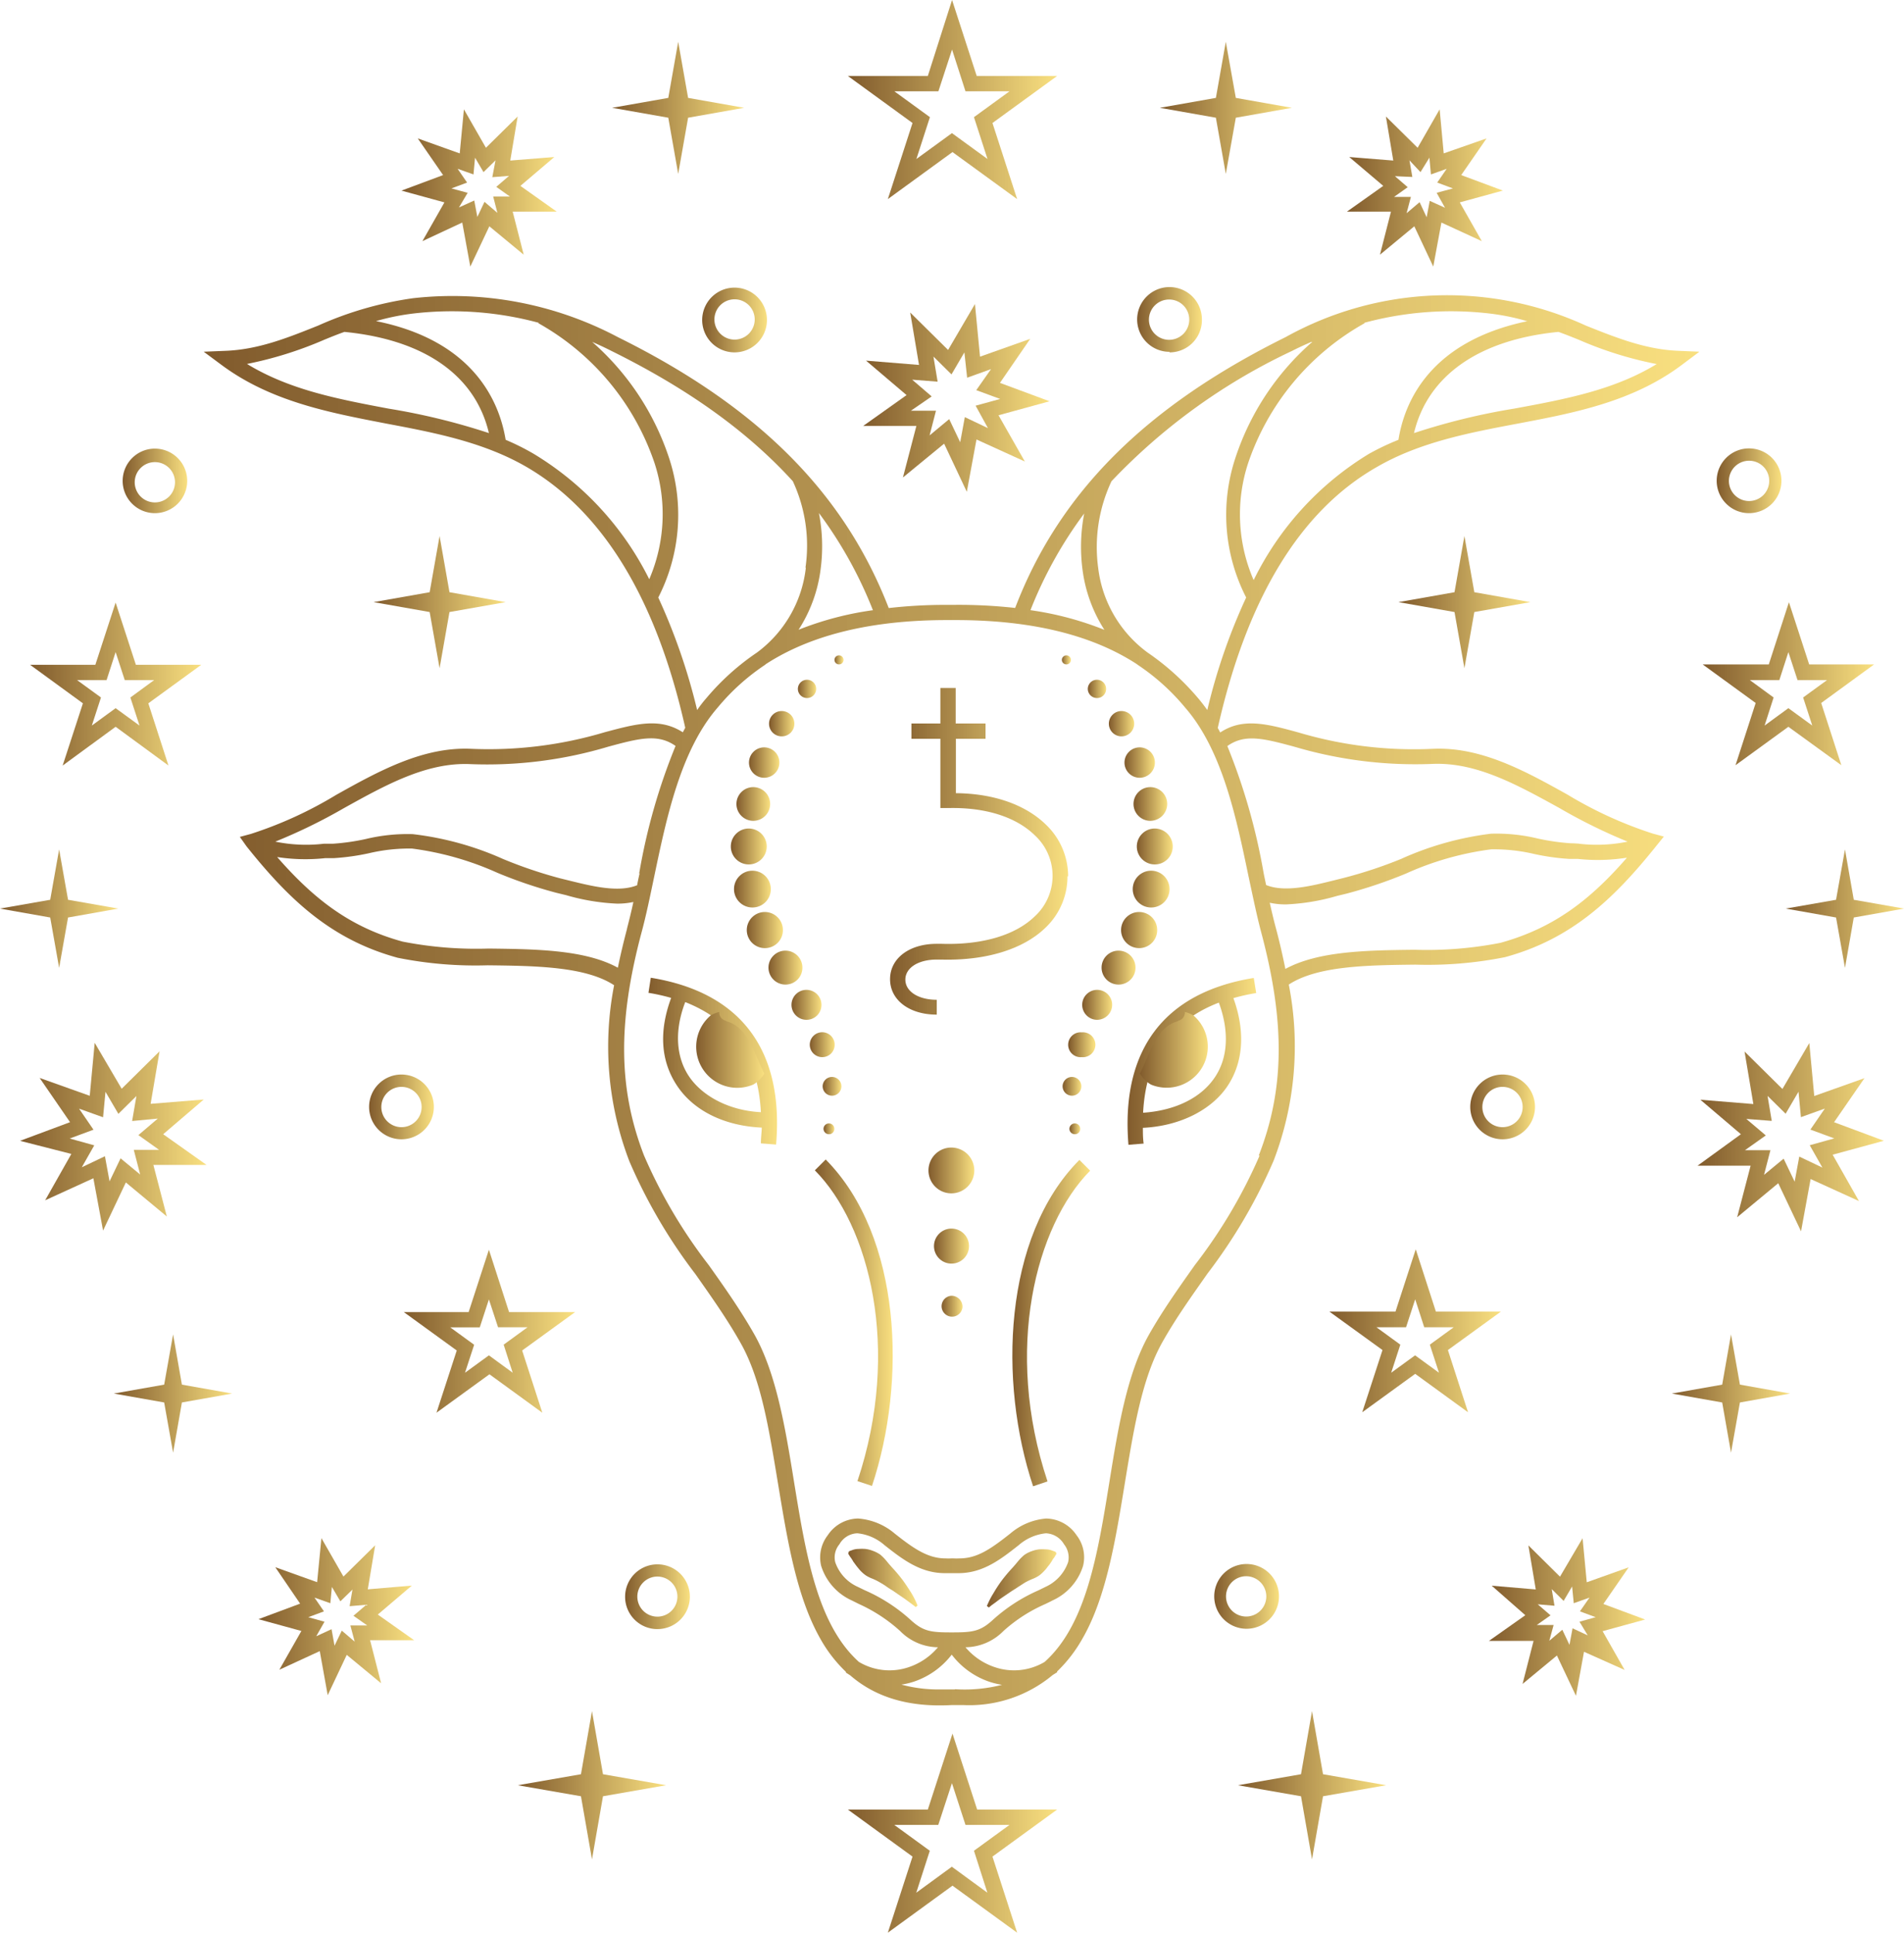 <svg xmlns="http://www.w3.org/2000/svg" id="Warstwa_1" data-name="Warstwa 1" viewBox="0 0 172.91 175.51" width="100%" height="100%" preserveAspectRatio="xMidYMid">
  <defs>
    <style>
      .cls-1{fill:url(#Gradient_bez_nazwy_4);}.cls-2{fill:url(#Gradient_bez_nazwy_4-2);}.cls-3{fill:url(#Gradient_bez_nazwy_4-3);}.cls-4{fill:url(#Gradient_bez_nazwy_4-4);}.cls-5{fill:url(#Gradient_bez_nazwy_4-5);}.cls-6{fill:url(#Gradient_bez_nazwy_4-6);}.cls-7{fill:url(#Gradient_bez_nazwy_4-7);}.cls-8{fill:url(#Gradient_bez_nazwy_4-8);}.cls-9{fill:url(#Gradient_bez_nazwy_4-9);}.cls-10{fill:url(#Gradient_bez_nazwy_4-10);}.cls-11{fill:url(#Gradient_bez_nazwy_4-11);}.cls-12{fill:url(#Gradient_bez_nazwy_4-12);}.cls-13{fill:url(#Gradient_bez_nazwy_4-13);}.cls-14{fill:url(#Gradient_bez_nazwy_4-14);}.cls-15{fill:url(#Gradient_bez_nazwy_4-15);}.cls-16{fill:url(#Gradient_bez_nazwy_4-16);}.cls-17{fill:url(#Gradient_bez_nazwy_4-17);}.cls-18{fill:url(#Gradient_bez_nazwy_4-18);}.cls-19{fill:url(#Gradient_bez_nazwy_4-19);}.cls-20{fill:url(#Gradient_bez_nazwy_4-20);}.cls-21{fill:url(#Gradient_bez_nazwy_4-21);}.cls-22{fill:url(#Gradient_bez_nazwy_4-22);}.cls-23{fill:url(#Gradient_bez_nazwy_4-23);}.cls-24{fill:url(#Gradient_bez_nazwy_4-24);}.cls-25{fill:url(#Gradient_bez_nazwy_4-25);}.cls-26{fill:url(#Gradient_bez_nazwy_4-26);}.cls-27{fill:url(#Gradient_bez_nazwy_4-27);}.cls-28{fill:url(#Gradient_bez_nazwy_4-28);}.cls-29{fill:url(#Gradient_bez_nazwy_4-29);}.cls-30{fill:url(#Gradient_bez_nazwy_4-30);}.cls-31{fill:url(#Gradient_bez_nazwy_4-31);}.cls-32{fill:url(#Gradient_bez_nazwy_4-32);}.cls-33{fill:url(#Gradient_bez_nazwy_4-33);}.cls-34{fill:url(#Gradient_bez_nazwy_4-34);}.cls-35{fill:url(#Gradient_bez_nazwy_4-35);}.cls-36{fill:url(#Gradient_bez_nazwy_4-36);}.cls-37{fill:url(#Gradient_bez_nazwy_4-37);}.cls-38{fill:url(#Gradient_bez_nazwy_4-38);}.cls-39{fill:url(#Gradient_bez_nazwy_4-39);}.cls-40{fill:url(#Gradient_bez_nazwy_4-40);}.cls-41{fill:url(#Gradient_bez_nazwy_4-41);}.cls-42{fill:url(#Gradient_bez_nazwy_4-42);}.cls-43{fill:url(#Gradient_bez_nazwy_4-43);}.cls-44{fill:url(#Gradient_bez_nazwy_4-44);}.cls-45{fill:url(#Gradient_bez_nazwy_4-45);}.cls-46{fill:url(#Gradient_bez_nazwy_4-46);}.cls-47{fill:url(#Gradient_bez_nazwy_4-47);}.cls-48{fill:url(#Gradient_bez_nazwy_4-48);}.cls-49{fill:url(#Gradient_bez_nazwy_4-49);}.cls-50{fill:url(#Gradient_bez_nazwy_4-50);}.cls-51{fill:url(#Gradient_bez_nazwy_4-51);}.cls-52{fill:url(#Gradient_bez_nazwy_4-52);}.cls-53{fill:url(#Gradient_bez_nazwy_4-53);}.cls-54{fill:url(#Gradient_bez_nazwy_4-54);}.cls-55{fill:url(#Gradient_bez_nazwy_4-55);}.cls-56{fill:url(#Gradient_bez_nazwy_4-56);}.cls-57{fill:url(#Gradient_bez_nazwy_4-57);}.cls-58{fill:url(#Gradient_bez_nazwy_4-58);}.cls-59{fill:url(#Gradient_bez_nazwy_4-59);}.cls-60{fill:url(#Gradient_bez_nazwy_4-60);}.cls-61{fill:url(#Gradient_bez_nazwy_4-61);}.cls-62{fill:url(#Gradient_bez_nazwy_4-62);}.cls-63{fill:url(#Gradient_bez_nazwy_4-63);}.cls-64{fill:url(#Gradient_bez_nazwy_4-64);}.cls-65{fill:url(#Gradient_bez_nazwy_4-65);}.cls-66{fill:url(#Gradient_bez_nazwy_4-66);}.cls-67{fill:url(#Gradient_bez_nazwy_4-67);}.cls-68{fill:url(#Gradient_bez_nazwy_4-68);}.cls-69{fill:url(#Gradient_bez_nazwy_4-69);}.cls-70{fill:url(#Gradient_bez_nazwy_4-70);}
    </style>
    <linearGradient id="Gradient_bez_nazwy_4" x1="102.4" y1="96.36" x2="114.08" y2="96.36" gradientUnits="userSpaceOnUse">
      <stop offset="0" stop-color="#815b2d"/>
      <stop offset="0.01" stop-color="#815b2d"/>
      <stop offset="0.01" stop-color="#825c2e"/>
      <stop offset="0.02" stop-color="#835d2e"/>
      <stop offset="0.02" stop-color="#835d2e"/>
      <stop offset="0.02" stop-color="#845e2f"/>
      <stop offset="0.03" stop-color="#845e2f"/>
      <stop offset="0.03" stop-color="#855f2f"/>
      <stop offset="0.04" stop-color="#856030"/>
      <stop offset="0.04" stop-color="#866030"/>
      <stop offset="0.04" stop-color="#866130"/>
      <stop offset="0.05" stop-color="#866131"/>
      <stop offset="0.05" stop-color="#876231"/>
      <stop offset="0.05" stop-color="#876231"/>
      <stop offset="0.06" stop-color="#886332"/>
      <stop offset="0.06" stop-color="#886332"/>
      <stop offset="0.07" stop-color="#896432"/>
      <stop offset="0.07" stop-color="#896433"/>
      <stop offset="0.07" stop-color="#8a6533"/>
      <stop offset="0.08" stop-color="#8a6533"/>
      <stop offset="0.08" stop-color="#8b6634"/>
      <stop offset="0.09" stop-color="#8b6634"/>
      <stop offset="0.09" stop-color="#8c6734"/>
      <stop offset="0.09" stop-color="#8c6735"/>
      <stop offset="0.1" stop-color="#8d6835"/>
      <stop offset="0.1" stop-color="#8d6835"/>
      <stop offset="0.11" stop-color="#8e6936"/>
      <stop offset="0.11" stop-color="#8e6936"/>
      <stop offset="0.11" stop-color="#8e6a36"/>
      <stop offset="0.12" stop-color="#8f6a37"/>
      <stop offset="0.12" stop-color="#8f6b37"/>
      <stop offset="0.13" stop-color="#906b37"/>
      <stop offset="0.13" stop-color="#906c37"/>
      <stop offset="0.13" stop-color="#916d38"/>
      <stop offset="0.14" stop-color="#916d38"/>
      <stop offset="0.14" stop-color="#926e38"/>
      <stop offset="0.14" stop-color="#926e39"/>
      <stop offset="0.15" stop-color="#936f39"/>
      <stop offset="0.15" stop-color="#936f39"/>
      <stop offset="0.16" stop-color="#94703a"/>
      <stop offset="0.16" stop-color="#94703a"/>
      <stop offset="0.16" stop-color="#95713a"/>
      <stop offset="0.17" stop-color="#95713b"/>
      <stop offset="0.17" stop-color="#95723b"/>
      <stop offset="0.18" stop-color="#96723b"/>
      <stop offset="0.18" stop-color="#96733c"/>
      <stop offset="0.18" stop-color="#97733c"/>
      <stop offset="0.19" stop-color="#97743c"/>
      <stop offset="0.19" stop-color="#98743d"/>
      <stop offset="0.2" stop-color="#98753d"/>
      <stop offset="0.2" stop-color="#99753d"/>
      <stop offset="0.2" stop-color="#99763e"/>
      <stop offset="0.21" stop-color="#9a763e"/>
      <stop offset="0.21" stop-color="#9a773e"/>
      <stop offset="0.21" stop-color="#9b773f"/>
      <stop offset="0.22" stop-color="#9b783f"/>
      <stop offset="0.22" stop-color="#9c783f"/>
      <stop offset="0.23" stop-color="#9c7940"/>
      <stop offset="0.23" stop-color="#9d7a40"/>
      <stop offset="0.23" stop-color="#9d7a40"/>
      <stop offset="0.24" stop-color="#9d7b41"/>
      <stop offset="0.24" stop-color="#9e7b41"/>
      <stop offset="0.25" stop-color="#9e7c41"/>
      <stop offset="0.25" stop-color="#9f7c42"/>
      <stop offset="0.25" stop-color="#9f7d42"/>
      <stop offset="0.26" stop-color="#a07d42"/>
      <stop offset="0.26" stop-color="#a07e43"/>
      <stop offset="0.27" stop-color="#a17e43"/>
      <stop offset="0.27" stop-color="#a17f43"/>
      <stop offset="0.27" stop-color="#a27f44"/>
      <stop offset="0.28" stop-color="#a28044"/>
      <stop offset="0.28" stop-color="#a38044"/>
      <stop offset="0.29" stop-color="#a38144"/>
      <stop offset="0.29" stop-color="#a48145"/>
      <stop offset="0.29" stop-color="#a48245"/>
      <stop offset="0.3" stop-color="#a48245"/>
      <stop offset="0.3" stop-color="#a58346"/>
      <stop offset="0.3" stop-color="#a58346"/>
      <stop offset="0.31" stop-color="#a68446"/>
      <stop offset="0.31" stop-color="#a68447"/>
      <stop offset="0.32" stop-color="#a78547"/>
      <stop offset="0.32" stop-color="#a78547"/>
      <stop offset="0.32" stop-color="#a88648"/>
      <stop offset="0.33" stop-color="#a88648"/>
      <stop offset="0.33" stop-color="#a98748"/>
      <stop offset="0.34" stop-color="#a98849"/>
      <stop offset="0.34" stop-color="#aa8849"/>
      <stop offset="0.34" stop-color="#aa8949"/>
      <stop offset="0.35" stop-color="#ab894a"/>
      <stop offset="0.35" stop-color="#ab8a4a"/>
      <stop offset="0.36" stop-color="#ac8a4a"/>
      <stop offset="0.36" stop-color="#ac8b4b"/>
      <stop offset="0.36" stop-color="#ac8b4b"/>
      <stop offset="0.37" stop-color="#ad8c4b"/>
      <stop offset="0.37" stop-color="#ad8c4c"/>
      <stop offset="0.38" stop-color="#ae8d4c"/>
      <stop offset="0.38" stop-color="#ae8d4c"/>
      <stop offset="0.38" stop-color="#af8e4d"/>
      <stop offset="0.39" stop-color="#af8e4d"/>
      <stop offset="0.39" stop-color="#b08f4d"/>
      <stop offset="0.39" stop-color="#b08f4e"/>
      <stop offset="0.4" stop-color="#b1904e"/>
      <stop offset="0.4" stop-color="#b1904e"/>
      <stop offset="0.41" stop-color="#b2914f"/>
      <stop offset="0.41" stop-color="#b2914f"/>
      <stop offset="0.41" stop-color="#b3924f"/>
      <stop offset="0.42" stop-color="#b39250"/>
      <stop offset="0.42" stop-color="#b39350"/>
      <stop offset="0.43" stop-color="#b49350"/>
      <stop offset="0.43" stop-color="#b49451"/>
      <stop offset="0.43" stop-color="#b59551"/>
      <stop offset="0.44" stop-color="#b59551"/>
      <stop offset="0.44" stop-color="#b69652"/>
      <stop offset="0.45" stop-color="#b69652"/>
      <stop offset="0.45" stop-color="#b79752"/>
      <stop offset="0.45" stop-color="#b79752"/>
      <stop offset="0.46" stop-color="#b89853"/>
      <stop offset="0.46" stop-color="#b89853"/>
      <stop offset="0.46" stop-color="#b99953"/>
      <stop offset="0.47" stop-color="#b99954"/>
      <stop offset="0.47" stop-color="#ba9a54"/>
      <stop offset="0.48" stop-color="#ba9a54"/>
      <stop offset="0.48" stop-color="#bb9b55"/>
      <stop offset="0.48" stop-color="#bb9b55"/>
      <stop offset="0.49" stop-color="#bb9c55"/>
      <stop offset="0.49" stop-color="#bc9c56"/>
      <stop offset="0.5" stop-color="#bc9d56"/>
      <stop offset="0.5" stop-color="#bd9d56"/>
      <stop offset="0.5" stop-color="#bd9e57"/>
      <stop offset="0.51" stop-color="#be9e57"/>
      <stop offset="0.51" stop-color="#be9f57"/>
      <stop offset="0.52" stop-color="#bf9f58"/>
      <stop offset="0.52" stop-color="#bfa058"/>
      <stop offset="0.52" stop-color="#c0a058"/>
      <stop offset="0.53" stop-color="#c0a159"/>
      <stop offset="0.53" stop-color="#c1a259"/>
      <stop offset="0.54" stop-color="#c1a259"/>
      <stop offset="0.54" stop-color="#c2a35a"/>
      <stop offset="0.54" stop-color="#c2a35a"/>
      <stop offset="0.55" stop-color="#c2a45a"/>
      <stop offset="0.55" stop-color="#c3a45b"/>
      <stop offset="0.55" stop-color="#c3a55b"/>
      <stop offset="0.56" stop-color="#c4a55b"/>
      <stop offset="0.56" stop-color="#c4a65c"/>
      <stop offset="0.57" stop-color="#c5a65c"/>
      <stop offset="0.57" stop-color="#c5a75c"/>
      <stop offset="0.57" stop-color="#c6a75d"/>
      <stop offset="0.58" stop-color="#c6a85d"/>
      <stop offset="0.58" stop-color="#c7a85d"/>
      <stop offset="0.59" stop-color="#c7a95e"/>
      <stop offset="0.59" stop-color="#c8a95e"/>
      <stop offset="0.59" stop-color="#c8aa5e"/>
      <stop offset="0.6" stop-color="#c9aa5f"/>
      <stop offset="0.6" stop-color="#c9ab5f"/>
      <stop offset="0.61" stop-color="#caab5f"/>
      <stop offset="0.61" stop-color="#caac5f"/>
      <stop offset="0.61" stop-color="#caac60"/>
      <stop offset="0.62" stop-color="#cbad60"/>
      <stop offset="0.62" stop-color="#cbad60"/>
      <stop offset="0.63" stop-color="#ccae61"/>
      <stop offset="0.63" stop-color="#ccaf61"/>
      <stop offset="0.63" stop-color="#cdaf61"/>
      <stop offset="0.64" stop-color="#cdb062"/>
      <stop offset="0.64" stop-color="#ceb062"/>
      <stop offset="0.64" stop-color="#ceb162"/>
      <stop offset="0.65" stop-color="#cfb163"/>
      <stop offset="0.65" stop-color="#cfb263"/>
      <stop offset="0.66" stop-color="#d0b263"/>
      <stop offset="0.66" stop-color="#d0b364"/>
      <stop offset="0.66" stop-color="#d1b364"/>
      <stop offset="0.67" stop-color="#d1b464"/>
      <stop offset="0.67" stop-color="#d1b465"/>
      <stop offset="0.68" stop-color="#d2b565"/>
      <stop offset="0.68" stop-color="#d2b565"/>
      <stop offset="0.68" stop-color="#d3b666"/>
      <stop offset="0.69" stop-color="#d3b666"/>
      <stop offset="0.69" stop-color="#d4b766"/>
      <stop offset="0.7" stop-color="#d4b767"/>
      <stop offset="0.7" stop-color="#d5b867"/>
      <stop offset="0.7" stop-color="#d5b867"/>
      <stop offset="0.71" stop-color="#d6b968"/>
      <stop offset="0.71" stop-color="#d6b968"/>
      <stop offset="0.71" stop-color="#d7ba68"/>
      <stop offset="0.72" stop-color="#d7ba69"/>
      <stop offset="0.72" stop-color="#d8bb69"/>
      <stop offset="0.73" stop-color="#d8bc69"/>
      <stop offset="0.73" stop-color="#d9bc6a"/>
      <stop offset="0.73" stop-color="#d9bd6a"/>
      <stop offset="0.74" stop-color="#d9bd6a"/>
      <stop offset="0.74" stop-color="#dabe6b"/>
      <stop offset="0.75" stop-color="#dabe6b"/>
      <stop offset="0.75" stop-color="#dbbf6b"/>
      <stop offset="0.75" stop-color="#dbbf6c"/>
      <stop offset="0.76" stop-color="#dcc06c"/>
      <stop offset="0.76" stop-color="#dcc06c"/>
      <stop offset="0.77" stop-color="#ddc16c"/>
      <stop offset="0.77" stop-color="#ddc16d"/>
      <stop offset="0.77" stop-color="#dec26d"/>
      <stop offset="0.78" stop-color="#dec26d"/>
      <stop offset="0.78" stop-color="#dfc36e"/>
      <stop offset="0.79" stop-color="#dfc36e"/>
      <stop offset="0.79" stop-color="#e0c46e"/>
      <stop offset="0.79" stop-color="#e0c46f"/>
      <stop offset="0.8" stop-color="#e1c56f"/>
      <stop offset="0.8" stop-color="#e1c56f"/>
      <stop offset="0.8" stop-color="#e1c670"/>
      <stop offset="0.81" stop-color="#e2c670"/>
      <stop offset="0.81" stop-color="#e2c770"/>
      <stop offset="0.82" stop-color="#e3c771"/>
      <stop offset="0.82" stop-color="#e3c871"/>
      <stop offset="0.82" stop-color="#e4c971"/>
      <stop offset="0.83" stop-color="#e4c972"/>
      <stop offset="0.83" stop-color="#e5ca72"/>
      <stop offset="0.84" stop-color="#e5ca72"/>
      <stop offset="0.84" stop-color="#e6cb73"/>
      <stop offset="0.84" stop-color="#e6cb73"/>
      <stop offset="0.85" stop-color="#e7cc73"/>
      <stop offset="0.85" stop-color="#e7cc74"/>
      <stop offset="0.86" stop-color="#e8cd74"/>
      <stop offset="0.86" stop-color="#e8cd74"/>
      <stop offset="0.86" stop-color="#e8ce75"/>
      <stop offset="0.87" stop-color="#e9ce75"/>
      <stop offset="0.87" stop-color="#e9cf75"/>
      <stop offset="0.88" stop-color="#eacf76"/>
      <stop offset="0.88" stop-color="#ead076"/>
      <stop offset="0.88" stop-color="#ebd076"/>
      <stop offset="0.89" stop-color="#ebd177"/>
      <stop offset="0.89" stop-color="#ecd177"/>
      <stop offset="0.89" stop-color="#ecd277"/>
      <stop offset="0.9" stop-color="#edd278"/>
      <stop offset="0.9" stop-color="#edd378"/>
      <stop offset="0.91" stop-color="#eed378"/>
      <stop offset="0.91" stop-color="#eed479"/>
      <stop offset="0.91" stop-color="#efd479"/>
      <stop offset="0.92" stop-color="#efd579"/>
      <stop offset="0.92" stop-color="#f0d57a"/>
      <stop offset="0.93" stop-color="#f0d67a"/>
      <stop offset="0.93" stop-color="#f0d77a"/>
      <stop offset="0.93" stop-color="#f1d77a"/>
      <stop offset="0.94" stop-color="#f1d87b"/>
      <stop offset="0.94" stop-color="#f2d87b"/>
      <stop offset="0.95" stop-color="#f2d97b"/>
      <stop offset="0.95" stop-color="#f3d97c"/>
      <stop offset="0.95" stop-color="#f3da7c"/>
      <stop offset="0.96" stop-color="#f4da7c"/>
      <stop offset="0.96" stop-color="#f4db7d"/>
      <stop offset="0.96" stop-color="#f5db7d"/>
      <stop offset="0.97" stop-color="#f5dc7d"/>
      <stop offset="0.97" stop-color="#f6dc7e"/>
      <stop offset="0.98" stop-color="#f6dd7e"/>
      <stop offset="0.98" stop-color="#f7dd7e"/>
      <stop offset="0.98" stop-color="#f7de7f"/>
      <stop offset="0.99" stop-color="#f7de7f"/>
      <stop offset="0.99" stop-color="#f8df7f"/>
      <stop offset="1" stop-color="#f8df80"/>
      <stop offset="1" stop-color="#f9e080"/>
    </linearGradient>
    <linearGradient id="Gradient_bez_nazwy_4-2" x1="91.87" y1="120.12" x2="98.94" y2="120.12" xlink:href="#Gradient_bez_nazwy_4" xmlns:xlink="http://www.w3.org/1999/xlink"/>
    <linearGradient id="Gradient_bez_nazwy_4-3" x1="18.5" y1="90.85" x2="154.41" y2="90.85" xlink:href="#Gradient_bez_nazwy_4" xmlns:xlink="http://www.w3.org/1999/xlink"/>
    <linearGradient id="Gradient_bez_nazwy_4-4" x1="73.97" y1="120.12" x2="81.04" y2="120.12" xlink:href="#Gradient_bez_nazwy_4" xmlns:xlink="http://www.w3.org/1999/xlink"/>
    <linearGradient id="Gradient_bez_nazwy_4-5" x1="58.84" y1="96.36" x2="70.52" y2="96.36" xlink:href="#Gradient_bez_nazwy_4" xmlns:xlink="http://www.w3.org/1999/xlink"/>
    <linearGradient id="Gradient_bez_nazwy_4-6" x1="74.81" y1="102.51" x2="75.77" y2="102.51" xlink:href="#Gradient_bez_nazwy_4" xmlns:xlink="http://www.w3.org/1999/xlink"/>
    <linearGradient id="Gradient_bez_nazwy_4-7" x1="74.71" y1="98.65" x2="76.41" y2="98.65" xlink:href="#Gradient_bez_nazwy_4" xmlns:xlink="http://www.w3.org/1999/xlink"/>
    <linearGradient id="Gradient_bez_nazwy_4-8" x1="73.55" y1="94.87" x2="75.8" y2="94.87" xlink:href="#Gradient_bez_nazwy_4" xmlns:xlink="http://www.w3.org/1999/xlink"/>
    <linearGradient id="Gradient_bez_nazwy_4-9" x1="71.9" y1="91.25" x2="74.6" y2="91.25" xlink:href="#Gradient_bez_nazwy_4" xmlns:xlink="http://www.w3.org/1999/xlink"/>
    <linearGradient id="Gradient_bez_nazwy_4-10" x1="69.79" y1="87.88" x2="72.87" y2="87.88" xlink:href="#Gradient_bez_nazwy_4" xmlns:xlink="http://www.w3.org/1999/xlink"/>
    <linearGradient id="Gradient_bez_nazwy_4-11" x1="67.83" y1="84.46" x2="71.1" y2="84.46" xlink:href="#Gradient_bez_nazwy_4" xmlns:xlink="http://www.w3.org/1999/xlink"/>
    <linearGradient id="Gradient_bez_nazwy_4-12" x1="66.71" y1="80.74" x2="70.03" y2="80.74" xlink:href="#Gradient_bez_nazwy_4" xmlns:xlink="http://www.w3.org/1999/xlink"/>
    <linearGradient id="Gradient_bez_nazwy_4-13" x1="66.42" y1="76.87" x2="69.67" y2="76.87" xlink:href="#Gradient_bez_nazwy_4" xmlns:xlink="http://www.w3.org/1999/xlink"/>
    <linearGradient id="Gradient_bez_nazwy_4-14" x1="66.87" y1="73.01" x2="69.93" y2="73.01" xlink:href="#Gradient_bez_nazwy_4" xmlns:xlink="http://www.w3.org/1999/xlink"/>
    <linearGradient id="Gradient_bez_nazwy_4-15" x1="68.03" y1="69.26" x2="70.78" y2="69.26" xlink:href="#Gradient_bez_nazwy_4" xmlns:xlink="http://www.w3.org/1999/xlink"/>
    <linearGradient id="Gradient_bez_nazwy_4-16" x1="69.9" y1="65.73" x2="72.18" y2="65.73" xlink:href="#Gradient_bez_nazwy_4" xmlns:xlink="http://www.w3.org/1999/xlink"/>
    <linearGradient id="Gradient_bez_nazwy_4-17" x1="72.46" y1="62.57" x2="74.12" y2="62.57" xlink:href="#Gradient_bez_nazwy_4" xmlns:xlink="http://www.w3.org/1999/xlink"/>
    <linearGradient id="Gradient_bez_nazwy_4-18" x1="75.73" y1="59.92" x2="76.54" y2="59.92" xlink:href="#Gradient_bez_nazwy_4" xmlns:xlink="http://www.w3.org/1999/xlink"/>
    <linearGradient id="Gradient_bez_nazwy_4-19" x1="76.99" y1="143.32" x2="83.29" y2="143.32" xlink:href="#Gradient_bez_nazwy_4" xmlns:xlink="http://www.w3.org/1999/xlink"/>
    <linearGradient id="Gradient_bez_nazwy_4-20" x1="63.15" y1="95.4" x2="69.39" y2="95.4" xlink:href="#Gradient_bez_nazwy_4" xmlns:xlink="http://www.w3.org/1999/xlink"/>
    <linearGradient id="Gradient_bez_nazwy_4-21" x1="97.14" y1="102.51" x2="98.1" y2="102.51" xlink:href="#Gradient_bez_nazwy_4" xmlns:xlink="http://www.w3.org/1999/xlink"/>
    <linearGradient id="Gradient_bez_nazwy_4-22" x1="96.51" y1="98.65" x2="98.2" y2="98.65" xlink:href="#Gradient_bez_nazwy_4" xmlns:xlink="http://www.w3.org/1999/xlink"/>
    <linearGradient id="Gradient_bez_nazwy_4-23" x1="97.11" y1="94.87" x2="99.37" y2="94.87" xlink:href="#Gradient_bez_nazwy_4" xmlns:xlink="http://www.w3.org/1999/xlink"/>
    <linearGradient id="Gradient_bez_nazwy_4-24" x1="98.31" y1="91.25" x2="101.02" y2="91.25" xlink:href="#Gradient_bez_nazwy_4" xmlns:xlink="http://www.w3.org/1999/xlink"/>
    <linearGradient id="Gradient_bez_nazwy_4-25" x1="100.06" y1="87.88" x2="103.12" y2="87.88" xlink:href="#Gradient_bez_nazwy_4" xmlns:xlink="http://www.w3.org/1999/xlink"/>
    <linearGradient id="Gradient_bez_nazwy_4-26" x1="101.81" y1="84.46" x2="105.09" y2="84.46" xlink:href="#Gradient_bez_nazwy_4" xmlns:xlink="http://www.w3.org/1999/xlink"/>
    <linearGradient id="Gradient_bez_nazwy_4-27" x1="102.89" y1="80.74" x2="106.21" y2="80.74" xlink:href="#Gradient_bez_nazwy_4" xmlns:xlink="http://www.w3.org/1999/xlink"/>
    <linearGradient id="Gradient_bez_nazwy_4-28" x1="103.25" y1="76.87" x2="106.5" y2="76.87" xlink:href="#Gradient_bez_nazwy_4" xmlns:xlink="http://www.w3.org/1999/xlink"/>
    <linearGradient id="Gradient_bez_nazwy_4-29" x1="102.98" y1="73.01" x2="106.04" y2="73.01" xlink:href="#Gradient_bez_nazwy_4" xmlns:xlink="http://www.w3.org/1999/xlink"/>
    <linearGradient id="Gradient_bez_nazwy_4-30" x1="102.13" y1="69.26" x2="104.88" y2="69.26" xlink:href="#Gradient_bez_nazwy_4" xmlns:xlink="http://www.w3.org/1999/xlink"/>
    <linearGradient id="Gradient_bez_nazwy_4-31" x1="100.73" y1="65.73" x2="103.02" y2="65.73" xlink:href="#Gradient_bez_nazwy_4" xmlns:xlink="http://www.w3.org/1999/xlink"/>
    <linearGradient id="Gradient_bez_nazwy_4-32" x1="98.8" y1="62.57" x2="100.45" y2="62.57" xlink:href="#Gradient_bez_nazwy_4" xmlns:xlink="http://www.w3.org/1999/xlink"/>
    <linearGradient id="Gradient_bez_nazwy_4-33" x1="96.38" y1="59.92" x2="97.19" y2="59.92" xlink:href="#Gradient_bez_nazwy_4" xmlns:xlink="http://www.w3.org/1999/xlink"/>
    <linearGradient id="Gradient_bez_nazwy_4-34" x1="89.62" y1="143.32" x2="95.93" y2="143.32" xlink:href="#Gradient_bez_nazwy_4" xmlns:xlink="http://www.w3.org/1999/xlink"/>
    <linearGradient id="Gradient_bez_nazwy_4-35" x1="103.53" y1="95.4" x2="109.76" y2="95.4" xlink:href="#Gradient_bez_nazwy_4" xmlns:xlink="http://www.w3.org/1999/xlink"/>
    <linearGradient id="Gradient_bez_nazwy_4-36" x1="84.32" y1="106.28" x2="88.48" y2="106.28" xlink:href="#Gradient_bez_nazwy_4" xmlns:xlink="http://www.w3.org/1999/xlink"/>
    <linearGradient id="Gradient_bez_nazwy_4-37" x1="84.87" y1="113.15" x2="88.04" y2="113.15" xlink:href="#Gradient_bez_nazwy_4" xmlns:xlink="http://www.w3.org/1999/xlink"/>
    <linearGradient id="Gradient_bez_nazwy_4-38" x1="85.51" y1="118.67" x2="87.41" y2="118.67" xlink:href="#Gradient_bez_nazwy_4" xmlns:xlink="http://www.w3.org/1999/xlink"/>
    <linearGradient id="Gradient_bez_nazwy_4-39" x1="80.88" y1="77.33" x2="97.02" y2="77.33" xlink:href="#Gradient_bez_nazwy_4" xmlns:xlink="http://www.w3.org/1999/xlink"/>
    <linearGradient id="Gradient_bez_nazwy_4-40" x1="76.96" y1="9.04" x2="95.96" y2="9.04" xlink:href="#Gradient_bez_nazwy_4" xmlns:xlink="http://www.w3.org/1999/xlink"/>
    <linearGradient id="Gradient_bez_nazwy_4-41" x1="122.29" y1="17.04" x2="136.46" y2="17.04" xlink:href="#Gradient_bez_nazwy_4" xmlns:xlink="http://www.w3.org/1999/xlink"/>
    <linearGradient id="Gradient_bez_nazwy_4-42" x1="135.25" y1="146.79" x2="149.43" y2="146.79" xlink:href="#Gradient_bez_nazwy_4" xmlns:xlink="http://www.w3.org/1999/xlink"/>
    <linearGradient id="Gradient_bez_nazwy_4-43" x1="105.33" y1="9.8" x2="117.32" y2="9.8" xlink:href="#Gradient_bez_nazwy_4" xmlns:xlink="http://www.w3.org/1999/xlink"/>
    <linearGradient id="Gradient_bez_nazwy_4-44" x1="127" y1="54.68" x2="138.98" y2="54.68" xlink:href="#Gradient_bez_nazwy_4" xmlns:xlink="http://www.w3.org/1999/xlink"/>
    <linearGradient id="Gradient_bez_nazwy_4-45" x1="103.28" y1="29.02" x2="109.15" y2="29.02" xlink:href="#Gradient_bez_nazwy_4" xmlns:xlink="http://www.w3.org/1999/xlink"/>
    <linearGradient id="Gradient_bez_nazwy_4-46" x1="76.96" y1="166.47" x2="95.96" y2="166.47" xlink:href="#Gradient_bez_nazwy_4" xmlns:xlink="http://www.w3.org/1999/xlink"/>
    <linearGradient id="Gradient_bez_nazwy_4-47" x1="120.73" y1="120.89" x2="136.3" y2="120.89" xlink:href="#Gradient_bez_nazwy_4" xmlns:xlink="http://www.w3.org/1999/xlink"/>
    <linearGradient id="Gradient_bez_nazwy_4-48" x1="154.63" y1="62.12" x2="170.19" y2="62.12" xlink:href="#Gradient_bez_nazwy_4" xmlns:xlink="http://www.w3.org/1999/xlink"/>
    <linearGradient id="Gradient_bez_nazwy_4-49" x1="154.16" y1="103.28" x2="171.1" y2="103.28" xlink:href="#Gradient_bez_nazwy_4" xmlns:xlink="http://www.w3.org/1999/xlink"/>
    <linearGradient id="Gradient_bez_nazwy_4-50" x1="78.41" y1="36.11" x2="95.35" y2="36.11" xlink:href="#Gradient_bez_nazwy_4" xmlns:xlink="http://www.w3.org/1999/xlink"/>
    <linearGradient id="Gradient_bez_nazwy_4-51" x1="162.17" y1="82.51" x2="172.91" y2="82.51" xlink:href="#Gradient_bez_nazwy_4" xmlns:xlink="http://www.w3.org/1999/xlink"/>
    <linearGradient id="Gradient_bez_nazwy_4-52" x1="151.83" y1="126.55" x2="162.57" y2="126.55" xlink:href="#Gradient_bez_nazwy_4" xmlns:xlink="http://www.w3.org/1999/xlink"/>
    <linearGradient id="Gradient_bez_nazwy_4-53" x1="112.42" y1="162.11" x2="125.91" y2="162.11" xlink:href="#Gradient_bez_nazwy_4" xmlns:xlink="http://www.w3.org/1999/xlink"/>
    <linearGradient id="Gradient_bez_nazwy_4-54" x1="155.91" y1="43.67" x2="161.78" y2="43.67" xlink:href="#Gradient_bez_nazwy_4" xmlns:xlink="http://www.w3.org/1999/xlink"/>
    <linearGradient id="Gradient_bez_nazwy_4-55" x1="110.28" y1="144.97" x2="116.15" y2="144.97" xlink:href="#Gradient_bez_nazwy_4" xmlns:xlink="http://www.w3.org/1999/xlink"/>
    <linearGradient id="Gradient_bez_nazwy_4-56" x1="133.53" y1="100.52" x2="139.4" y2="100.52" xlink:href="#Gradient_bez_nazwy_4" xmlns:xlink="http://www.w3.org/1999/xlink"/>
    <linearGradient id="Gradient_bez_nazwy_4-57" x1="36.46" y1="17.04" x2="50.63" y2="17.04" xlink:href="#Gradient_bez_nazwy_4" xmlns:xlink="http://www.w3.org/1999/xlink"/>
    <linearGradient id="Gradient_bez_nazwy_4-58" x1="23.49" y1="146.79" x2="37.66" y2="146.79" xlink:href="#Gradient_bez_nazwy_4" xmlns:xlink="http://www.w3.org/1999/xlink"/>
    <linearGradient id="Gradient_bez_nazwy_4-59" x1="55.59" y1="9.8" x2="67.58" y2="9.8" xlink:href="#Gradient_bez_nazwy_4" xmlns:xlink="http://www.w3.org/1999/xlink"/>
    <linearGradient id="Gradient_bez_nazwy_4-60" x1="33.93" y1="54.68" x2="45.92" y2="54.68" xlink:href="#Gradient_bez_nazwy_4" xmlns:xlink="http://www.w3.org/1999/xlink"/>
    <linearGradient id="Gradient_bez_nazwy_4-61" x1="63.77" y1="29.02" x2="69.64" y2="29.02" xlink:href="#Gradient_bez_nazwy_4" xmlns:xlink="http://www.w3.org/1999/xlink"/>
    <linearGradient id="Gradient_bez_nazwy_4-62" x1="36.62" y1="120.89" x2="52.18" y2="120.89" xlink:href="#Gradient_bez_nazwy_4" xmlns:xlink="http://www.w3.org/1999/xlink"/>
    <linearGradient id="Gradient_bez_nazwy_4-63" x1="2.73" y1="62.12" x2="18.28" y2="62.12" xlink:href="#Gradient_bez_nazwy_4" xmlns:xlink="http://www.w3.org/1999/xlink"/>
    <linearGradient id="Gradient_bez_nazwy_4-64" x1="1.82" y1="103.28" x2="18.76" y2="103.28" xlink:href="#Gradient_bez_nazwy_4" xmlns:xlink="http://www.w3.org/1999/xlink"/>
    <linearGradient id="Gradient_bez_nazwy_4-65" x1="0" y1="82.51" x2="10.74" y2="82.51" xlink:href="#Gradient_bez_nazwy_4" xmlns:xlink="http://www.w3.org/1999/xlink"/>
    <linearGradient id="Gradient_bez_nazwy_4-66" x1="10.34" y1="126.55" x2="21.08" y2="126.55" xlink:href="#Gradient_bez_nazwy_4" xmlns:xlink="http://www.w3.org/1999/xlink"/>
    <linearGradient id="Gradient_bez_nazwy_4-67" x1="47" y1="162.11" x2="60.49" y2="162.11" xlink:href="#Gradient_bez_nazwy_4" xmlns:xlink="http://www.w3.org/1999/xlink"/>
    <linearGradient id="Gradient_bez_nazwy_4-68" x1="11.14" y1="43.67" x2="17" y2="43.67" xlink:href="#Gradient_bez_nazwy_4" xmlns:xlink="http://www.w3.org/1999/xlink"/>
    <linearGradient id="Gradient_bez_nazwy_4-69" x1="56.77" y1="144.97" x2="62.64" y2="144.97" xlink:href="#Gradient_bez_nazwy_4" xmlns:xlink="http://www.w3.org/1999/xlink"/>
    <linearGradient id="Gradient_bez_nazwy_4-70" x1="33.52" y1="100.52" x2="39.39" y2="100.52" xlink:href="#Gradient_bez_nazwy_4" xmlns:xlink="http://www.w3.org/1999/xlink"/>
  </defs>
  <path class="cls-1" d="M110.34,97.81c1.19-1.79,1.3-4.17.35-6.76-4.31,1.65-6.62,5-6.88,10C106.73,100.85,109.09,99.7,110.34,97.81Zm3.52-9,.22,1.37a18,18,0,0,0-2.07.46c1.09,3,.91,5.79-.51,7.95s-4.29,3.67-7.71,3.83c0,.46,0,.94.07,1.43l-1.38.11c-.71-8.59,3.22-13.83,11.38-15.15"/>
  <path class="cls-2" d="M98,105.31l1,1c-4.94,5-7.85,16.27-3.87,28.22l-1.31.44c-3.15-9.45-2.73-22.66,4.2-29.63"/>
  <path class="cls-3" d="M44.4,39.33c-1.23-5.23-5.85-8.48-13.12-9.19-.63.22-1.24.47-1.85.72a34.44,34.44,0,0,1-7,2.19c3.87,2.36,8.26,3.19,12.87,4.06A59.62,59.62,0,0,1,44.4,39.33Zm12.54,45c.2-.77.4-1.58.58-2.42a6.67,6.67,0,0,1-1.49.15,19.49,19.49,0,0,1-4.62-.77l-.87-.21a41.43,41.43,0,0,1-5.37-1.82,27.54,27.54,0,0,0-7.74-2.2,15.84,15.84,0,0,0-3.91.42,21,21,0,0,1-3.21.45l-.78,0a16.88,16.88,0,0,1-4.36-.1c3.28,3.75,6.56,6.36,11.4,7.68a34.75,34.75,0,0,0,7.8.63c4.33.05,8.78.11,11.74,1.74C56.33,86.8,56.61,85.61,56.94,84.36Zm2-31.68a14.94,14.94,0,0,0,.49-10.63A23,23,0,0,0,48.91,29.36l0-.05a30.2,30.2,0,0,0-11.28-.85,21.24,21.24,0,0,0-3.48.7c8.9,1.79,11.21,7.36,11.77,10.78a21.83,21.83,0,0,1,2.56,1.28A27.72,27.72,0,0,1,59,52.68Zm-.89,26.65a54.71,54.71,0,0,1,3.3-11.56c-1.6-1.13-3.28-.7-6.12.07A38.35,38.35,0,0,1,42.7,69.39c-3.94-.17-7.6,1.85-11.47,4A49.63,49.63,0,0,1,25,76.43a13.92,13.92,0,0,0,4.42.19c.3,0,.57,0,.81,0a20.07,20.07,0,0,0,3-.43,16.11,16.11,0,0,1,4.26-.44A27.93,27.93,0,0,1,45.67,78a40.78,40.78,0,0,0,5.19,1.76l.89.22c2,.49,4.41,1.1,6.11.41C57.93,80,58,79.69,58.08,79.33Zm15.1-27.76A13.88,13.88,0,0,0,72,43.7c-4.12-4.53-9.55-8.41-16.47-11.83-.59-.3-1.17-.57-1.75-.82a24,24,0,0,1,7,10.6,16.46,16.46,0,0,1-1,12.61,55,55,0,0,1,3.53,10.22,11.82,11.82,0,0,1,.88-1.13,22.27,22.27,0,0,1,4.55-4.09h0A11.11,11.11,0,0,0,73.18,51.57Zm6.11,3.84a38.15,38.15,0,0,0-4.89-8.79,15.78,15.78,0,0,1,.15,5.13,13.13,13.13,0,0,1-2,5.47A28.93,28.93,0,0,1,79.29,55.41ZM97,141.86a1.91,1.91,0,0,0-.37-1.62,2,2,0,0,0-1.65-1,4.45,4.45,0,0,0-2.47,1.08c-1.59,1.25-3.22,2.54-5.46,2.54-.21,0-.42,0-.63,0h0c-.2,0-.42,0-.62,0-2.24,0-3.88-1.29-5.47-2.54a4.39,4.39,0,0,0-2.47-1.08,1.94,1.94,0,0,0-1.63,1,1.85,1.85,0,0,0-.38,1.62,3.81,3.81,0,0,0,2.06,2.25l.64.31a15.27,15.27,0,0,1,4.13,2.67c1.17,1.08,1.88,1.15,3.75,1.15s2.58-.07,3.75-1.15a15.27,15.27,0,0,1,4.13-2.67l.63-.31A3.86,3.86,0,0,0,97,141.86Zm3.31-84.64a13.27,13.27,0,0,1-2-5.47,16,16,0,0,1,.15-5.12,37.85,37.85,0,0,0-4.88,8.78A28.84,28.84,0,0,1,100.35,57.22Zm14,47.72c2.34-6,2.41-12.06.24-20.22-.42-1.58-.77-3.3-1.16-5.11-1.12-5.38-2.39-11.48-5.76-15.35a19.89,19.89,0,0,0-4.3-3.88h0l-.09-.07c-3.18-2.07-8.23-4-16.44-4H86c-8.21,0-13.26,1.93-16.45,4l-.08.07h0a19.89,19.89,0,0,0-4.3,3.88c-3.36,3.87-4.64,10-5.76,15.35-.38,1.81-.73,3.53-1.16,5.11-2.17,8.16-2.09,14.21.24,20.22a46.08,46.08,0,0,0,5.87,9.94c1.42,2,2.88,4.07,4.14,6.29,2,3.54,2.82,8.52,3.6,13.34,1.08,6.63,2.11,13,5.9,16.41a5.43,5.43,0,0,0,4.55.47,5.93,5.93,0,0,0,2.63-1.8,4.88,4.88,0,0,1-3.44-1.48A14.37,14.37,0,0,0,78,145.66l-.64-.32a5.11,5.11,0,0,1-2.79-3.15,3.29,3.29,0,0,1,.6-2.77,3.36,3.36,0,0,1,2.76-1.52,5.79,5.79,0,0,1,3.33,1.37c1.72,1.36,3,2.25,4.61,2.25a5.48,5.48,0,0,0,.55,0h.16a5.28,5.28,0,0,0,.55,0c1.64,0,2.88-.89,4.61-2.25A5.73,5.73,0,0,1,95,137.9a3.39,3.39,0,0,1,2.77,1.52,3.26,3.26,0,0,1,.59,2.77,5.09,5.09,0,0,1-2.78,3.15c-.22.12-.44.22-.64.32a14.06,14.06,0,0,0-3.81,2.45,4.91,4.91,0,0,1-3.45,1.48,5.91,5.91,0,0,0,2.64,1.8,5.43,5.43,0,0,0,4.55-.47c3.78-3.39,4.82-9.78,5.89-16.41.78-4.82,1.59-9.8,3.6-13.34,1.26-2.22,2.73-4.28,4.15-6.29A46.45,46.45,0,0,0,114.39,104.94Zm4.78-73.89c-.58.25-1.17.52-1.76.82A54.48,54.48,0,0,0,100.94,43.7a14.06,14.06,0,0,0-1.21,7.87,11.17,11.17,0,0,0,4.49,7.69h0a23,23,0,0,1,4.54,4.09c.31.36.6.74.88,1.13a53.6,53.6,0,0,1,3.53-10.22,16.42,16.42,0,0,1-1-12.61A23.86,23.86,0,0,1,119.17,31.05Zm19.57-1.89a20.62,20.62,0,0,0-3.48-.7,30.15,30.15,0,0,0-11.27.85l0,.05a23,23,0,0,0-10.56,12.69,14.94,14.94,0,0,0,.5,10.63,27.63,27.63,0,0,1,10.46-11.46A22.77,22.77,0,0,1,127,39.94C127.54,36.52,129.84,31,138.74,29.16Zm9,48.74a16.88,16.88,0,0,1-4.36.1l-.78,0a20.91,20.91,0,0,1-3.2-.45,15.84,15.84,0,0,0-3.91-.42,27.29,27.29,0,0,0-7.73,2.2,42.22,42.22,0,0,1-5.39,1.82l-.87.21a19.41,19.41,0,0,1-4.62.77,6.67,6.67,0,0,1-1.49-.15c.19.84.38,1.65.59,2.42.33,1.25.6,2.44.83,3.59,3-1.63,7.4-1.69,11.73-1.74a34.75,34.75,0,0,0,7.8-.63C141.19,84.26,144.47,81.65,147.74,77.9Zm-4.27-1.28a13.91,13.91,0,0,0,4.42-.19,49.63,49.63,0,0,1-6.21-3.06c-3.87-2.13-7.52-4.15-11.47-4a38.6,38.6,0,0,1-12.55-1.55c-2.85-.77-4.53-1.2-6.12-.07a55.92,55.92,0,0,1,3.3,11.56c.07.36.15.71.22,1.06,1.69.69,4.14.08,6.11-.41l.88-.22A40.26,40.26,0,0,0,127.24,78a28.11,28.11,0,0,1,8.16-2.29,16,16,0,0,1,4.26.44,20.21,20.21,0,0,0,3,.43C142.91,76.58,143.17,76.6,143.47,76.62Zm7-43.57a33.87,33.87,0,0,1-7-2.19c-.62-.25-1.24-.5-1.86-.72-7.27.71-11.88,4-13.12,9.19a59.5,59.5,0,0,1,9.08-2.22C142.22,36.24,146.61,35.41,150.47,33.05Zm3.94-1.11-1.56,1.17c-4.48,3.38-9.82,4.39-15,5.37-4.34.82-8.84,1.67-12.75,3.94-7,4-11.8,12-14.43,23.69.08.13.15.27.22.41,2.07-1.37,4.24-.79,7.12,0A36.75,36.75,0,0,0,130.15,68c4.34-.19,8.33,2,12.2,4.16a36.73,36.73,0,0,0,7.75,3.54l1,.27-.67.83c-3.92,4.9-7.76,8.49-13.75,10.12a35.8,35.8,0,0,1-8.15.68c-4.38.05-8.9.11-11.49,1.81a29,29,0,0,1-1.38,16,48.58,48.58,0,0,1-6,10.24c-1.4,2-2.84,4-4.07,6.18-1.89,3.32-2.64,8-3.44,12.87S100.5,145,98.31,148.79a12.93,12.93,0,0,1-2.31,3l0,.07-.4.25a11.83,11.83,0,0,1-8.09,2.73l-1.1,0c-3.83.21-6.87-.68-9.2-2.7l-.39-.25,0-.07a12.69,12.69,0,0,1-2.32-3c-2.18-3.84-3-9-3.84-14.06s-1.54-9.55-3.44-12.87c-1.22-2.16-2.67-4.2-4.06-6.18a48.15,48.15,0,0,1-6-10.24,29.1,29.1,0,0,1-1.39-16c-2.59-1.7-7.11-1.76-11.48-1.81a35.94,35.94,0,0,1-8.16-.68c-6-1.63-9.83-5.22-13.74-10.12L21.78,76l1-.27a36.43,36.43,0,0,0,7.74-3.54C34.43,70,38.43,67.81,42.76,68A36.86,36.86,0,0,0,54.9,66.5c2.88-.77,5-1.35,7.11,0l.22-.41c-2.62-11.69-7.47-19.65-14.42-23.69-3.92-2.27-8.41-3.12-12.76-3.94-5.17-1-10.5-2-15-5.37L18.5,31.94l1.95-.08c3-.11,5.64-1.17,8.46-2.3a31.85,31.85,0,0,1,8.61-2.48,32.1,32.1,0,0,1,18.6,3.54c12.71,6.29,20.54,14.13,24.59,24.6A45.51,45.51,0,0,1,86,54.93h.58a46.35,46.35,0,0,1,5.61.28c4-10.48,11.87-18.31,24.57-24.6A30.17,30.17,0,0,1,144,29.56c2.82,1.13,5.49,2.19,8.46,2.3ZM86.73,153.4A13.72,13.72,0,0,0,91,153a7.43,7.43,0,0,1-1.13-.27,7.21,7.21,0,0,1-3.44-2.47A7.26,7.26,0,0,1,83,152.71a6.73,6.73,0,0,1-1.14.27,12.78,12.78,0,0,0,3.48.44l.83,0v0l.27,0,.27,0v0"/>
  <path class="cls-4" d="M75,105.31c6.91,7,7.34,20.18,4.19,29.63l-1.32-.44c4-12,1.07-23.24-3.87-28.22l1-1"/>
  <path class="cls-5" d="M69.1,101c-.26-5-2.57-8.3-6.87-10-1,2.59-.84,5,.35,6.76S66.18,100.85,69.1,101Zm-10-12.21c8.17,1.32,12.11,6.56,11.38,15.15l-1.38-.11c0-.49.07-1,.08-1.43-3.42-.16-6.2-1.54-7.71-3.83s-1.61-5-.52-7.95a17.78,17.78,0,0,0-2.06-.46l.21-1.37"/>
  <path class="cls-6" d="M75.29,103a.49.49,0,1,1,.48-.48.48.48,0,0,1-.48.48"/>
  <path class="cls-7" d="M75.56,99.5a.85.85,0,1,1,.85-.85.85.85,0,0,1-.85.85"/>
  <path class="cls-8" d="M74.68,96a1.13,1.13,0,1,1,1.12-1.12A1.12,1.12,0,0,1,74.68,96"/>
  <path class="cls-9" d="M73.25,92.61a1.36,1.36,0,1,1,1.35-1.36,1.35,1.35,0,0,1-1.35,1.36"/>
  <path class="cls-10" d="M71.32,89.41a1.54,1.54,0,1,1,1.55-1.54,1.53,1.53,0,0,1-1.55,1.54"/>
  <path class="cls-11" d="M69.46,86.1a1.64,1.64,0,1,1,1.64-1.63,1.63,1.63,0,0,1-1.64,1.63"/>
  <path class="cls-12" d="M68.37,82.41A1.67,1.67,0,1,1,70,80.74a1.66,1.66,0,0,1-1.66,1.67"/>
  <path class="cls-13" d="M68,78.5a1.63,1.63,0,1,1,1.63-1.63A1.63,1.63,0,0,1,68,78.5"/>
  <path class="cls-14" d="M68.41,74.54a1.53,1.53,0,1,1,0-3.06,1.53,1.53,0,0,1,0,3.06"/>
  <path class="cls-15" d="M69.41,70.63a1.38,1.38,0,1,1,1.37-1.37,1.38,1.38,0,0,1-1.37,1.37"/>
  <path class="cls-16" d="M71,66.87a1.15,1.15,0,1,1,1.14-1.14A1.14,1.14,0,0,1,71,66.87"/>
  <path class="cls-17" d="M73.29,63.39a.83.83,0,1,1,.83-.82.83.83,0,0,1-.83.82"/>
  <path class="cls-18" d="M76.13,60.33a.41.41,0,0,1,0-.81.41.41,0,1,1,0,.81"/>
  <path class="cls-19" d="M77.06,140.91l.1-.06.31-.11a1.61,1.61,0,0,1,.49-.08,4.54,4.54,0,0,1,.63,0,2.75,2.75,0,0,1,.67.17,2.82,2.82,0,0,1,.67.34,4.08,4.08,0,0,1,.55.55c.17.21.34.41.52.61a14.31,14.31,0,0,1,1,1.19c.29.4.54.79.75,1.12a9,9,0,0,1,.44.83l.14.33-.17.14s-.1-.09-.28-.22l-.31-.23-.42-.31-.5-.34-.55-.38c-.19-.12-.4-.24-.59-.38s-.41-.27-.62-.39a5.46,5.46,0,0,0-.64-.32,3.15,3.15,0,0,1-.61-.3,3.09,3.09,0,0,1-.47-.4c-.13-.14-.26-.3-.37-.44s-.21-.29-.3-.4a3.32,3.32,0,0,0-.23-.37,3.11,3.11,0,0,1-.18-.27l-.06-.11.07-.21"/>
  <path class="cls-20" d="M65.92,92.69a.75.75,0,0,1-.6-.79,2.42,2.42,0,0,0-.8.33,3.73,3.73,0,0,0,3.89,6.26,2.82,2.82,0,0,0,1-1c-.94-1.83-1.49-4.25-3.47-4.75"/>
  <path class="cls-21" d="M97.62,103a.49.49,0,1,1,.48-.48.48.48,0,0,1-.48.48"/>
  <path class="cls-22" d="M97.35,99.5a.85.85,0,1,1,.85-.85.85.85,0,0,1-.85.85"/>
  <path class="cls-23" d="M98.24,96a1.13,1.13,0,1,1,0-2.25,1.13,1.13,0,1,1,0,2.25"/>
  <path class="cls-24" d="M99.67,92.61A1.36,1.36,0,1,1,101,91.25a1.37,1.37,0,0,1-1.35,1.36"/>
  <path class="cls-25" d="M101.59,89.41a1.54,1.54,0,1,1,1.53-1.54,1.53,1.53,0,0,1-1.53,1.54"/>
  <path class="cls-26" d="M103.45,86.1a1.64,1.64,0,1,1,1.64-1.63,1.63,1.63,0,0,1-1.64,1.63"/>
  <path class="cls-27" d="M104.55,82.41a1.67,1.67,0,1,1,1.66-1.67,1.66,1.66,0,0,1-1.66,1.67"/>
  <path class="cls-28" d="M104.87,78.5a1.63,1.63,0,1,1,1.63-1.63,1.62,1.62,0,0,1-1.63,1.63"/>
  <path class="cls-29" d="M104.51,74.54A1.53,1.53,0,1,1,106,73a1.54,1.54,0,0,1-1.53,1.54"/>
  <path class="cls-30" d="M103.51,70.63a1.38,1.38,0,1,1,1.37-1.37,1.38,1.38,0,0,1-1.37,1.37"/>
  <path class="cls-31" d="M101.87,66.87A1.15,1.15,0,1,1,103,65.73a1.15,1.15,0,0,1-1.15,1.14"/>
  <path class="cls-32" d="M99.63,63.39a.83.83,0,1,1,.82-.82.82.82,0,0,1-.82.82"/>
  <path class="cls-33" d="M96.78,60.33a.41.41,0,0,1,0-.81.41.41,0,1,1,0,.81"/>
  <path class="cls-34" d="M95.93,141.12l-.07.11a1.59,1.59,0,0,1-.17.27c-.09.1-.15.25-.24.37a3,3,0,0,1-.3.4,2.88,2.88,0,0,1-.37.44,3,3,0,0,1-.46.4,3.46,3.46,0,0,1-.61.3,5.59,5.59,0,0,0-.65.32l-.61.39c-.2.14-.4.26-.59.38l-.56.38-.5.34-.41.31-.32.23-.27.22-.18-.14.15-.33a7.41,7.41,0,0,1,.45-.83,13,13,0,0,1,.73-1.12,14.48,14.48,0,0,1,1-1.19c.18-.2.35-.4.52-.61a4.08,4.08,0,0,1,.55-.55,2.59,2.59,0,0,1,.66-.34,3,3,0,0,1,.67-.17,4.54,4.54,0,0,1,.63,0,1.56,1.56,0,0,1,.49.08l.31.11.11.06.07.21"/>
  <path class="cls-35" d="M107,92.69a.75.75,0,0,0,.6-.79,2.42,2.42,0,0,1,.8.33,3.73,3.73,0,0,1-3.88,6.26,2.82,2.82,0,0,1-1-1c.94-1.83,1.49-4.25,3.46-4.75"/>
  <path class="cls-36" d="M88.48,106.28a2.08,2.08,0,1,1-2.08-2.07,2.08,2.08,0,0,1,2.08,2.07"/>
  <path class="cls-37" d="M88,113.15a1.59,1.59,0,1,1-1.58-1.58A1.59,1.59,0,0,1,88,113.15"/>
  <path class="cls-38" d="M87.41,118.67a.95.95,0,1,1-1-1,1,1,0,0,1,1,1"/>
  <path class="cls-39" d="M97,79.58a6.48,6.48,0,0,0-2-4.68c-1.87-1.83-4.76-2.84-8.19-2.87V67.09h2.69V65.7H86.79V62.48H85.4V65.7H82.77v1.39H85.4v6.29l.76,0h0c3.33-.07,6.1.8,7.82,2.48a5,5,0,0,1,0,7.35c-1.77,1.72-4.77,2.61-8.46,2.5h-.45c-2.5,0-4.24,1.32-4.24,3.21s1.74,3.22,4.24,3.22V90.79c-1.68,0-2.85-.76-2.85-1.83s1.17-1.82,2.85-1.82h.43c4,.11,7.41-.92,9.44-2.89a6.39,6.39,0,0,0,2-4.67"/>
  <path class="cls-40" d="M88.45,10.64l3.23-2.35h-4L86.46,4.5,85.22,8.29h-4l3.23,2.35-1.23,3.8,3.23-2.35,3.23,2.35ZM96,6.9l-5.87,4.27,2.24,6.91-5.87-4.27-5.87,4.27,2.24-6.91L77,6.9h7.26L86.46,0,88.7,6.9H96"/>
  <path class="cls-41" d="M130.47,17.51l1.48-.4-1.43-.53.86-1.25-1.43.51-.14-1.52L129,15.63,128,14.56l.26,1.51L126.68,16l1.16,1-1.24.88h1.53l-.39,1.48,1.18-1,.64,1.37.28-1.49,1.39.63Zm6-.2-3.9,1.07,2,3.52-3.67-1.69-.74,4-1.72-3.66-3.12,2.58,1-3.91-4,0,3.3-2.34-3.09-2.62,4,.32-.67-4,2.88,2.84,2-3.49.37,4L135,12.57l-2.3,3.33,3.79,1.41"/>
  <path class="cls-42" d="M143.44,147.27l1.47-.41-1.43-.53.87-1.25-1.43.51-.15-1.52-.77,1.31-1.08-1.07.25,1.51-1.52-.13,1.16,1-1.25.88h1.53L140.7,149l1.18-1,.65,1.37.28-1.5,1.38.64Zm6-.21-3.9,1.07,2,3.52L143.85,150l-.73,4-1.73-3.66-3.12,2.58,1-3.91-4.05,0,3.3-2.33L135.47,144l4,.34-.67-4,2.87,2.84,2.05-3.49.38,4,3.81-1.36-2.3,3.33,3.79,1.41"/>
  <path class="cls-43" d="M110.42,10.69l-5.09-.9,5.09-.9.9-5.09.91,5.09,5.09.9-5.09.9-.91,5.1-.9-5.1"/>
  <path class="cls-44" d="M132.09,55.58l-5.09-.9,5.09-.9.9-5.1.9,5.1,5.09.9-5.09.9-.9,5.1-.9-5.1"/>
  <path class="cls-45" d="M106.21,27.2A1.83,1.83,0,1,0,108,29,1.82,1.82,0,0,0,106.21,27.2Zm0,4.75A2.94,2.94,0,1,1,109.15,29,2.93,2.93,0,0,1,106.21,32"/>
  <path class="cls-46" d="M88.45,168.07l3.23-2.35h-4l-1.23-3.79-1.24,3.79h-4l3.23,2.35-1.23,3.81,3.23-2.36,3.23,2.36ZM96,164.33l-5.87,4.27,2.24,6.91-5.87-4.27-5.87,4.27,2.24-6.91L77,164.33h7.26l2.24-6.9,2.24,6.9H96"/>
  <path class="cls-47" d="M129.85,122.11l2.17-1.58h-2.68l-.82-2.54-.83,2.54H125l2.17,1.58-.83,2.55,2.17-1.58,2.17,1.58Zm6.45-3-4.81,3.49,1.83,5.65-4.8-3.49-4.81,3.49,1.84-5.65-4.82-3.49h6l1.84-5.66,1.83,5.66h6"/>
  <path class="cls-48" d="M163.75,63.34l2.17-1.58h-2.68l-.83-2.54-.82,2.54h-2.68l2.16,1.58-.82,2.55,2.16-1.58,2.17,1.58Zm6.44-3-4.8,3.5,1.83,5.65L162.41,66l-4.8,3.49,1.83-5.65-4.81-3.5h6l1.83-5.65,1.84,5.65h5.94"/>
  <path class="cls-49" d="M164.35,104l2.23-.62-2.17-.8,1.31-1.91-2.17.78-.22-2.31-1.17,2-1.64-1.62.38,2.27-2.31-.18,1.77,1.5-1.89,1.34h2.31l-.58,2.24,1.78-1.47,1,2.09.42-2.28,2.1,1Zm6.75-.41-4.67,1.27,2.39,4.21-4.39-2-.87,4.75-2.07-4.37-3.73,3.09,1.22-4.68-4.82,0L158.1,103l-3.68-3.13,4.81.39-.8-4.77,3.44,3.4,2.44-4.17.45,4.81,4.56-1.62-2.76,4,4.54,1.69"/>
  <path class="cls-50" d="M88.6,36.84l2.23-.61-2.17-.8L90,33.52l-2.17.78L87.58,32l-1.17,2-1.64-1.62.38,2.28-2.31-.18L84.61,36,82.72,37.3H85l-.58,2.24,1.78-1.48,1,2.1.42-2.28,2.1,1Zm6.75-.41-4.67,1.28,2.39,4.2-4.39-2-.88,4.75-2.06-4.37L82,43.36l1.22-4.68-4.83,0,3.94-2.8-3.68-3.13,4.81.39-.8-4.76,3.44,3.4,2.44-4.17L89,32.39l4.56-1.62-2.75,4,4.53,1.68"/>
  <path class="cls-51" d="M166.74,83.32l-4.57-.81,4.57-.8.81-4.57.8,4.57,4.56.8-4.56.81-.8,4.57-.81-4.57"/>
  <path class="cls-52" d="M156.4,127.36l-4.57-.81,4.57-.81.8-4.56.81,4.56,4.56.81-4.56.81-.81,4.56-.8-4.56"/>
  <path class="cls-53" d="M118.15,163.12l-5.73-1,5.73-1,1-5.73,1,5.73,5.73,1-5.73,1-1,5.73-1-5.73"/>
  <path class="cls-54" d="M158.85,41.84a1.83,1.83,0,1,0,1.82,1.82A1.82,1.82,0,0,0,158.85,41.84Zm0,4.76a2.94,2.94,0,1,1,2.93-2.94,2.94,2.94,0,0,1-2.93,2.94"/>
  <path class="cls-55" d="M113.21,143.14A1.83,1.83,0,1,0,115,145,1.84,1.84,0,0,0,113.21,143.14Zm0,4.77a2.94,2.94,0,1,1,2.94-2.94,2.94,2.94,0,0,1-2.94,2.94"/>
  <path class="cls-56" d="M136.46,98.7a1.83,1.83,0,1,0,1.82,1.82A1.83,1.83,0,0,0,136.46,98.7Zm0,4.76a2.94,2.94,0,1,1,2.94-2.94,2.94,2.94,0,0,1-2.94,2.94"/>
  <path class="cls-57" d="M41.68,18.84l1.39-.63.28,1.49L44,18.33l1.17,1-.38-1.48h1.52l-1.24-.88,1.16-1-1.52.12L45,14.56l-1.09,1.07-.77-1.31L43,15.84l-1.44-.51.86,1.25L41,17.11l1.47.4ZM40.24,15.9l-2.3-3.33,3.81,1.36.38-4,2,3.49,2.88-2.84-.67,4,4-.32-3.08,2.62,3.3,2.34-4,0,1,3.91-3.12-2.58-1.73,3.66-.73-4L38.36,21.9l2-3.52-3.9-1.07,3.78-1.41"/>
  <path class="cls-58" d="M28.72,148.59l1.39-.64.27,1.5.66-1.37,1.17,1-.39-1.47h1.53l-1.25-.88,1.17-1-1.52.13.26-1.51-1.1,1.07-.77-1.31L30,145.59l-1.44-.51.86,1.25-1.42.53,1.47.41Zm-1.45-2.94L25,142.32l3.8,1.36.39-4,2,3.49,2.88-2.84-.67,4,4-.34-3.09,2.63,3.3,2.33-4,0,1,3.91-3.12-2.58-1.73,3.66-.72-4-3.67,1.69,2-3.52-3.9-1.07,3.78-1.41"/>
  <path class="cls-59" d="M62.49,10.69l5.09-.9-5.09-.9-.9-5.09-.9,5.09-5.1.9,5.1.9.9,5.1.9-5.1"/>
  <path class="cls-60" d="M40.82,55.58l5.1-.9-5.1-.9-.9-5.1-.9,5.1-5.09.9,5.09.9.9,5.1.9-5.1"/>
  <path class="cls-61" d="M64.88,29a1.83,1.83,0,1,0,1.83-1.82A1.83,1.83,0,0,0,64.88,29Zm-1.11,0A2.94,2.94,0,1,1,66.71,32,2.94,2.94,0,0,1,63.77,29"/>
  <path class="cls-62" d="M42.23,124.66l2.17-1.58,2.16,1.58-.82-2.55,2.17-1.58H45.23L44.4,118l-.83,2.54H40.89l2.17,1.58Zm.33-5.51,1.84-5.66,1.83,5.66h6l-4.81,3.49,1.83,5.65-4.8-3.49-4.81,3.49,1.84-5.65-4.81-3.49h5.94"/>
  <path class="cls-63" d="M8.34,65.89l2.16-1.58,2.17,1.58-.83-2.55L14,61.76H11.33l-.83-2.54-.82,2.54H7l2.17,1.58Zm.32-5.52,1.84-5.65,1.84,5.65h5.94l-4.81,3.5,1.83,5.65L10.5,66,5.69,69.52l1.84-5.65-4.8-3.5H8.66"/>
  <path class="cls-64" d="M7.43,106l2.1-1,.42,2.28,1-2.09,1.78,1.47-.58-2.24h2.3l-1.88-1.34,1.76-1.5L12,101.8l.39-2.27-1.64,1.62-1.17-2-.22,2.31-2.18-.78,1.31,1.91-2.16.8,2.23.62Zm-1.08-4.11-2.75-4,4.55,1.62.45-4.81,2.45,4.17,3.44-3.4-.81,4.77,4.82-.39L14.82,103l3.94,2.79-4.83,0,1.22,4.68-3.72-3.09-2.07,4.37-.88-4.75-4.38,2,2.38-4.21L1.82,103.6l4.53-1.69"/>
  <path class="cls-65" d="M6.18,83.32l4.56-.81-4.56-.8-.81-4.57-.81,4.57L0,82.51l4.56.81.81,4.57.81-4.57"/>
  <path class="cls-66" d="M16.52,127.36l4.56-.81-4.56-.81-.8-4.56-.81,4.56-4.57.81,4.57.81.81,4.56.8-4.56"/>
  <path class="cls-67" d="M54.76,163.12l5.73-1-5.73-1-1-5.73-1,5.73-5.74,1,5.74,1,1,5.73,1-5.73"/>
  <path class="cls-68" d="M12.24,43.66a1.83,1.83,0,1,0,3.65,0,1.83,1.83,0,0,0-3.65,0Zm-1.1,0a2.93,2.93,0,1,1,2.93,2.94,2.93,2.93,0,0,1-2.93-2.94"/>
  <path class="cls-69" d="M57.88,145a1.82,1.82,0,1,0,1.82-1.83A1.82,1.82,0,0,0,57.88,145Zm-1.11,0a2.94,2.94,0,1,1,2.93,2.94A2.93,2.93,0,0,1,56.77,145"/>
  <path class="cls-70" d="M34.63,100.52a1.83,1.83,0,1,0,1.83-1.82A1.83,1.83,0,0,0,34.63,100.52Zm-1.11,0a2.94,2.94,0,1,1,2.94,2.94,2.94,2.94,0,0,1-2.94-2.94"/>
</svg>
